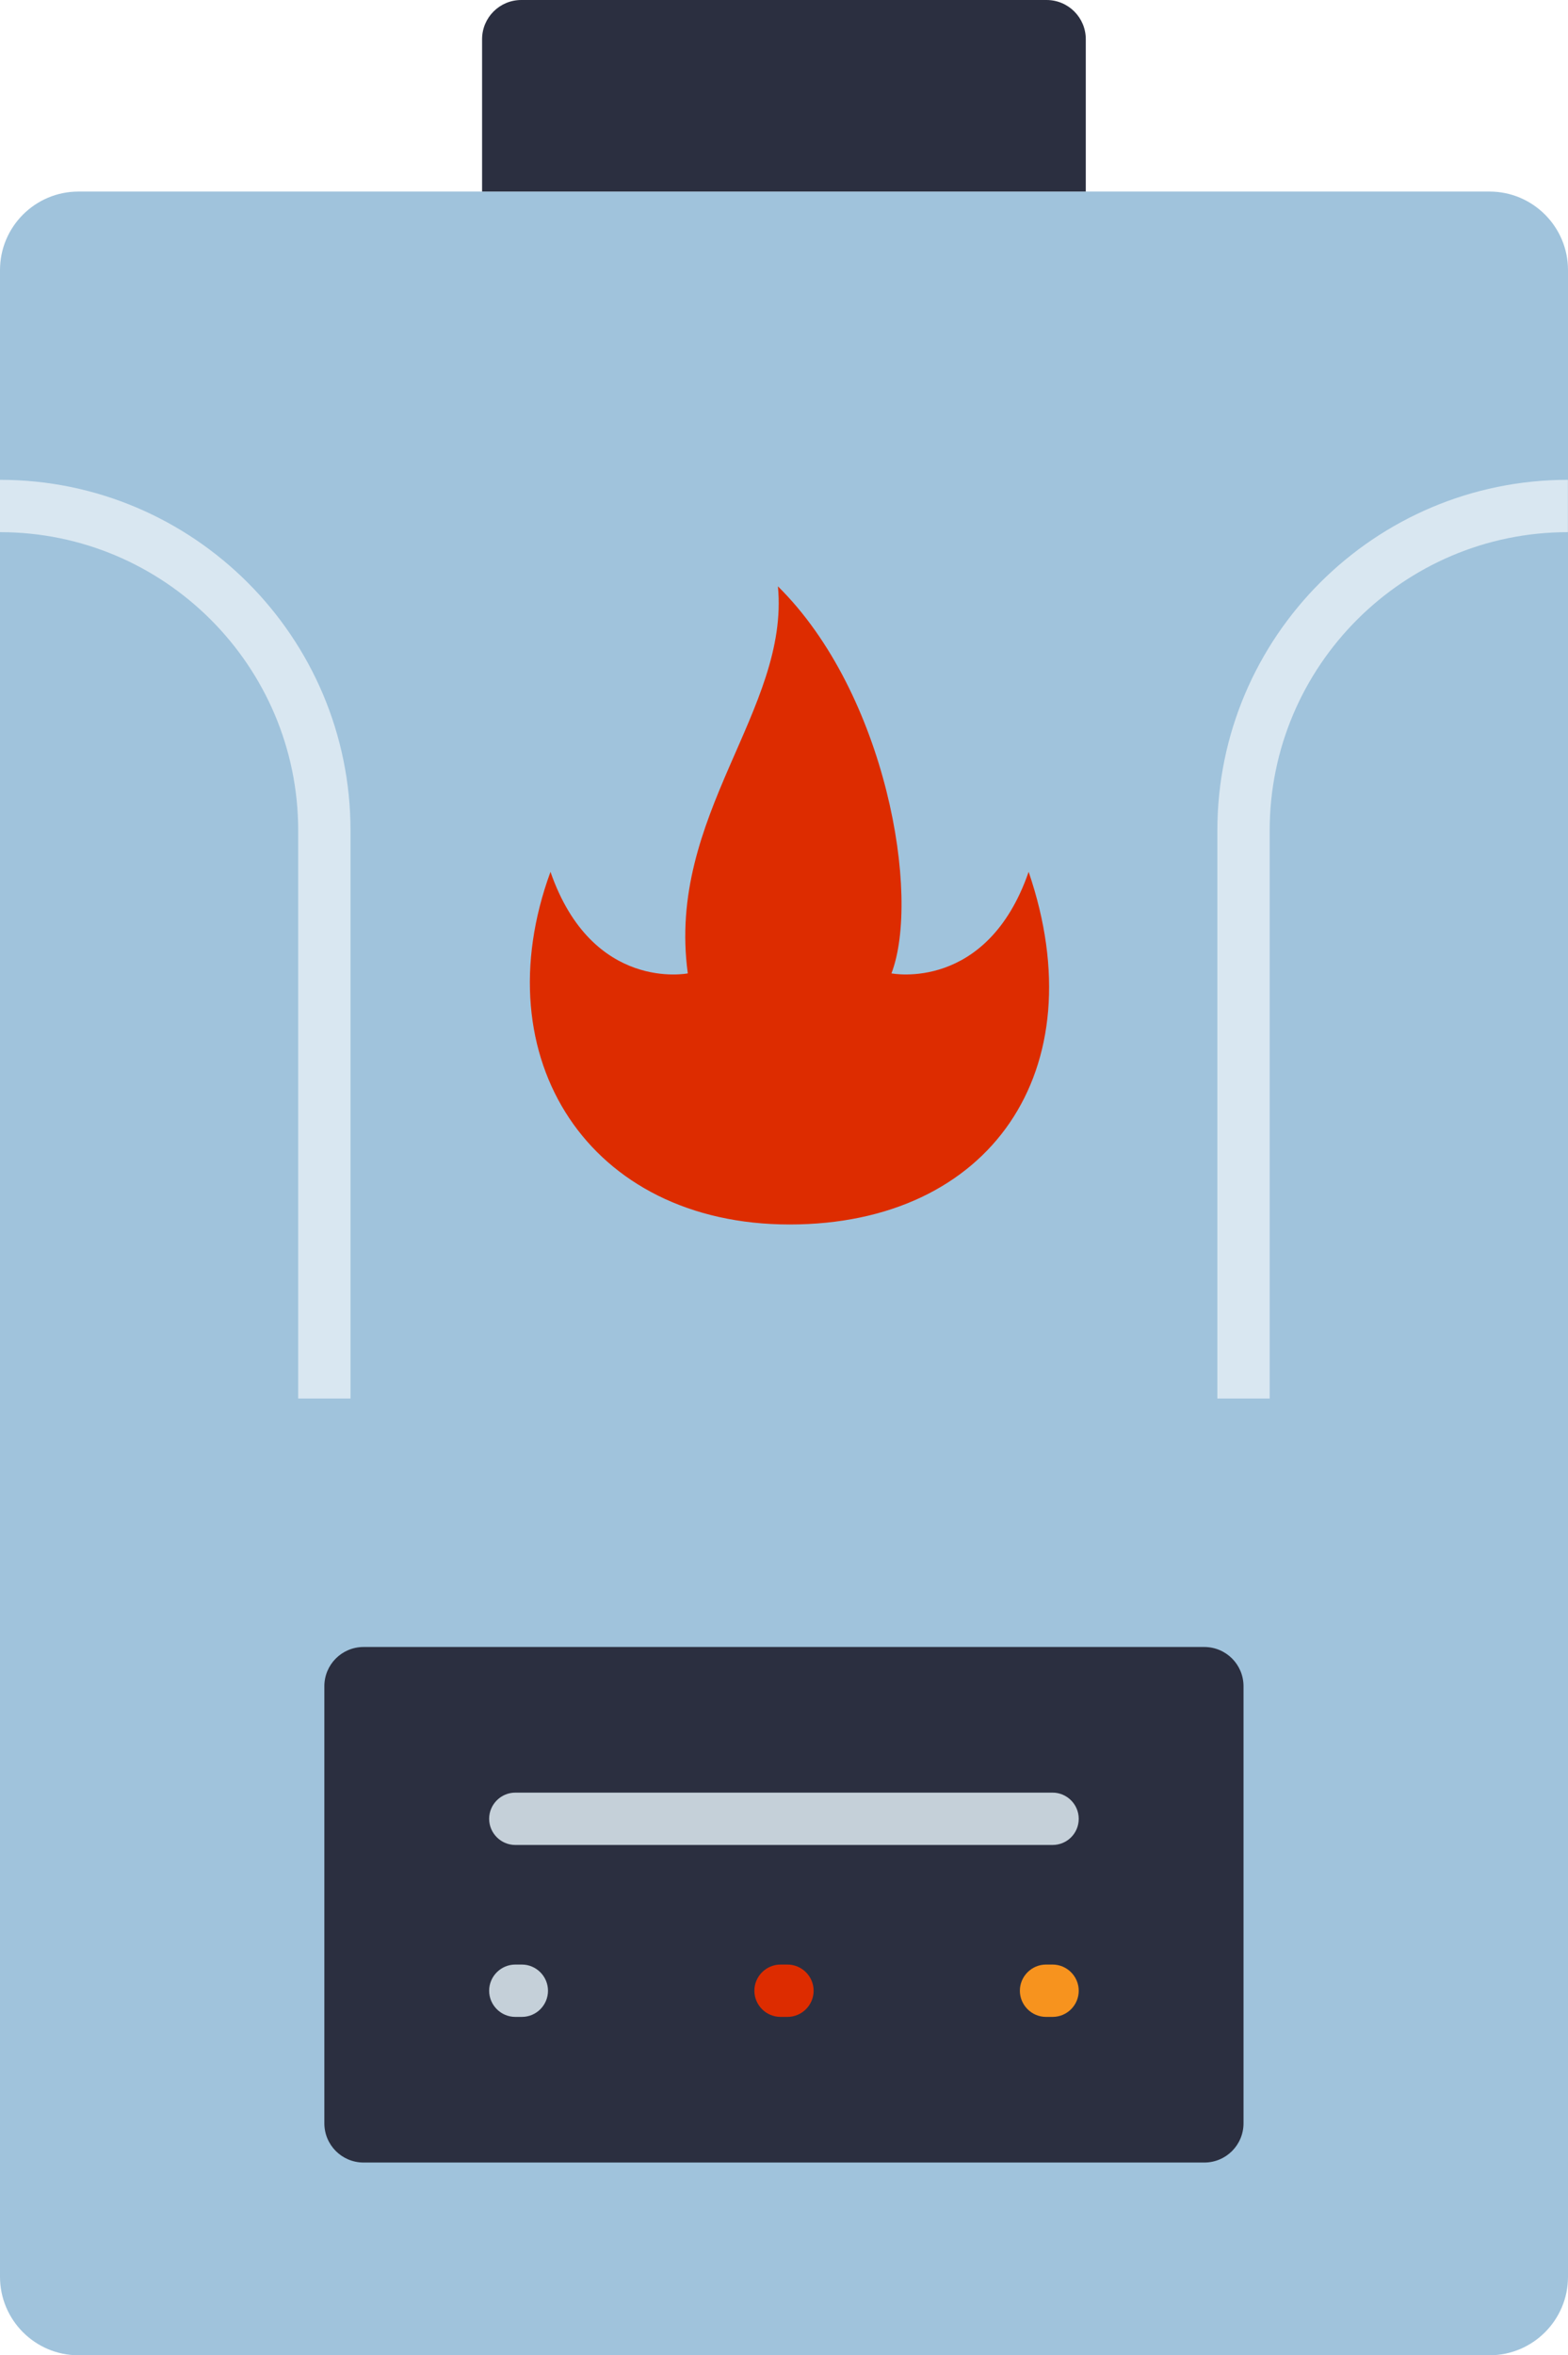 <?xml version="1.0" encoding="utf-8"?>
<!-- Generator: Adobe Illustrator 23.0.1, SVG Export Plug-In . SVG Version: 6.00 Build 0)  -->
<svg version="1.1" id="Layer_1" xmlns="http://www.w3.org/2000/svg" xmlns:xlink="http://www.w3.org/1999/xlink" x="0px" y="0px"
	 viewBox="0 0 119.89 180" style="enable-background:new 0 0 119.89 180;" xml:space="preserve">
<style type="text/css">
	.st0{fill:#A0C3DC;}
	.st1{fill:#DD2C00;}
	.st2{fill:#D9E7F1;}
	.st3{fill:#2B2F40;}
	.st4{fill:#C5D0D9;}
	.st5{fill:#F7931E;}
</style>
<g>
	<g>
		<path class="st0" d="M113.89,180H6c-3.31,0-6-2.69-6-6V20.64c0-3.31,2.69-6,6-6h107.89c3.31,0,6,2.69,6,6V174
			C119.89,177.31,117.2,180,113.89,180z"/>
		<path class="st1" d="M68.16,74.39c2.26-5.9-0.39-21.4-8.68-29.58c0.9,9.46-8.54,17.51-6.89,29.58c0,0-7.3,1.46-10.5-7.76
			c-5.22,14.25,2.94,26.95,18.28,26.95s23.47-11.76,18.28-26.95C75.46,75.84,68.16,74.39,68.16,74.39z"/>
		<path class="st2" d="M26.8,106.88h-4V63.47c0-12.57-10.23-22.8-22.8-22.8v-4c14.78,0,26.8,12.02,26.8,26.8V106.88z"/>
		<path class="st2" d="M97.08,106.88h-4V63.47c0-14.78,12.02-26.8,26.8-26.8v4c-12.57,0-22.8,10.23-22.8,22.8V106.88z"/>
	</g>
	<path class="st3" d="M83.02,14.64H36.86V3c0-1.66,1.34-3,3-3h40.16c1.66,0,3,1.34,3,3V14.64z"/>
	<g>
		<path class="st3" d="M92.08,165.27H27.8c-1.66,0-3-1.34-3-3v-33.4c0-1.66,1.34-3,3-3h64.28c1.66,0,3,1.34,3,3v33.4
			C95.08,163.93,93.74,165.27,92.08,165.27z"/>
		<path class="st4" d="M80.48,141H39.4c-1.1,0-2-0.9-2-2c0-1.1,0.9-2,2-2h41.08c1.1,0,2,0.9,2,2C82.48,140.11,81.59,141,80.48,141z"
			/>
		<g>
			<path class="st4" d="M39.9,154.14h-0.5c-1.1,0-2-0.9-2-2c0-1.1,0.9-2,2-2h0.5c1.1,0,2,0.9,2,2
				C41.9,153.24,41.01,154.14,39.9,154.14z"/>
			<path class="st1" d="M60.21,154.14h-0.53c-1.1,0-2-0.9-2-2c0-1.1,0.9-2,2-2h0.53c1.1,0,2,0.9,2,2
				C62.21,153.24,61.31,154.14,60.21,154.14z"/>
			<path class="st5" d="M80.48,154.14h-0.5c-1.1,0-2-0.9-2-2c0-1.1,0.9-2,2-2h0.5c1.1,0,2,0.9,2,2
				C82.48,153.24,81.59,154.14,80.48,154.14z"/>
		</g>
	</g>
</g>
</svg>
